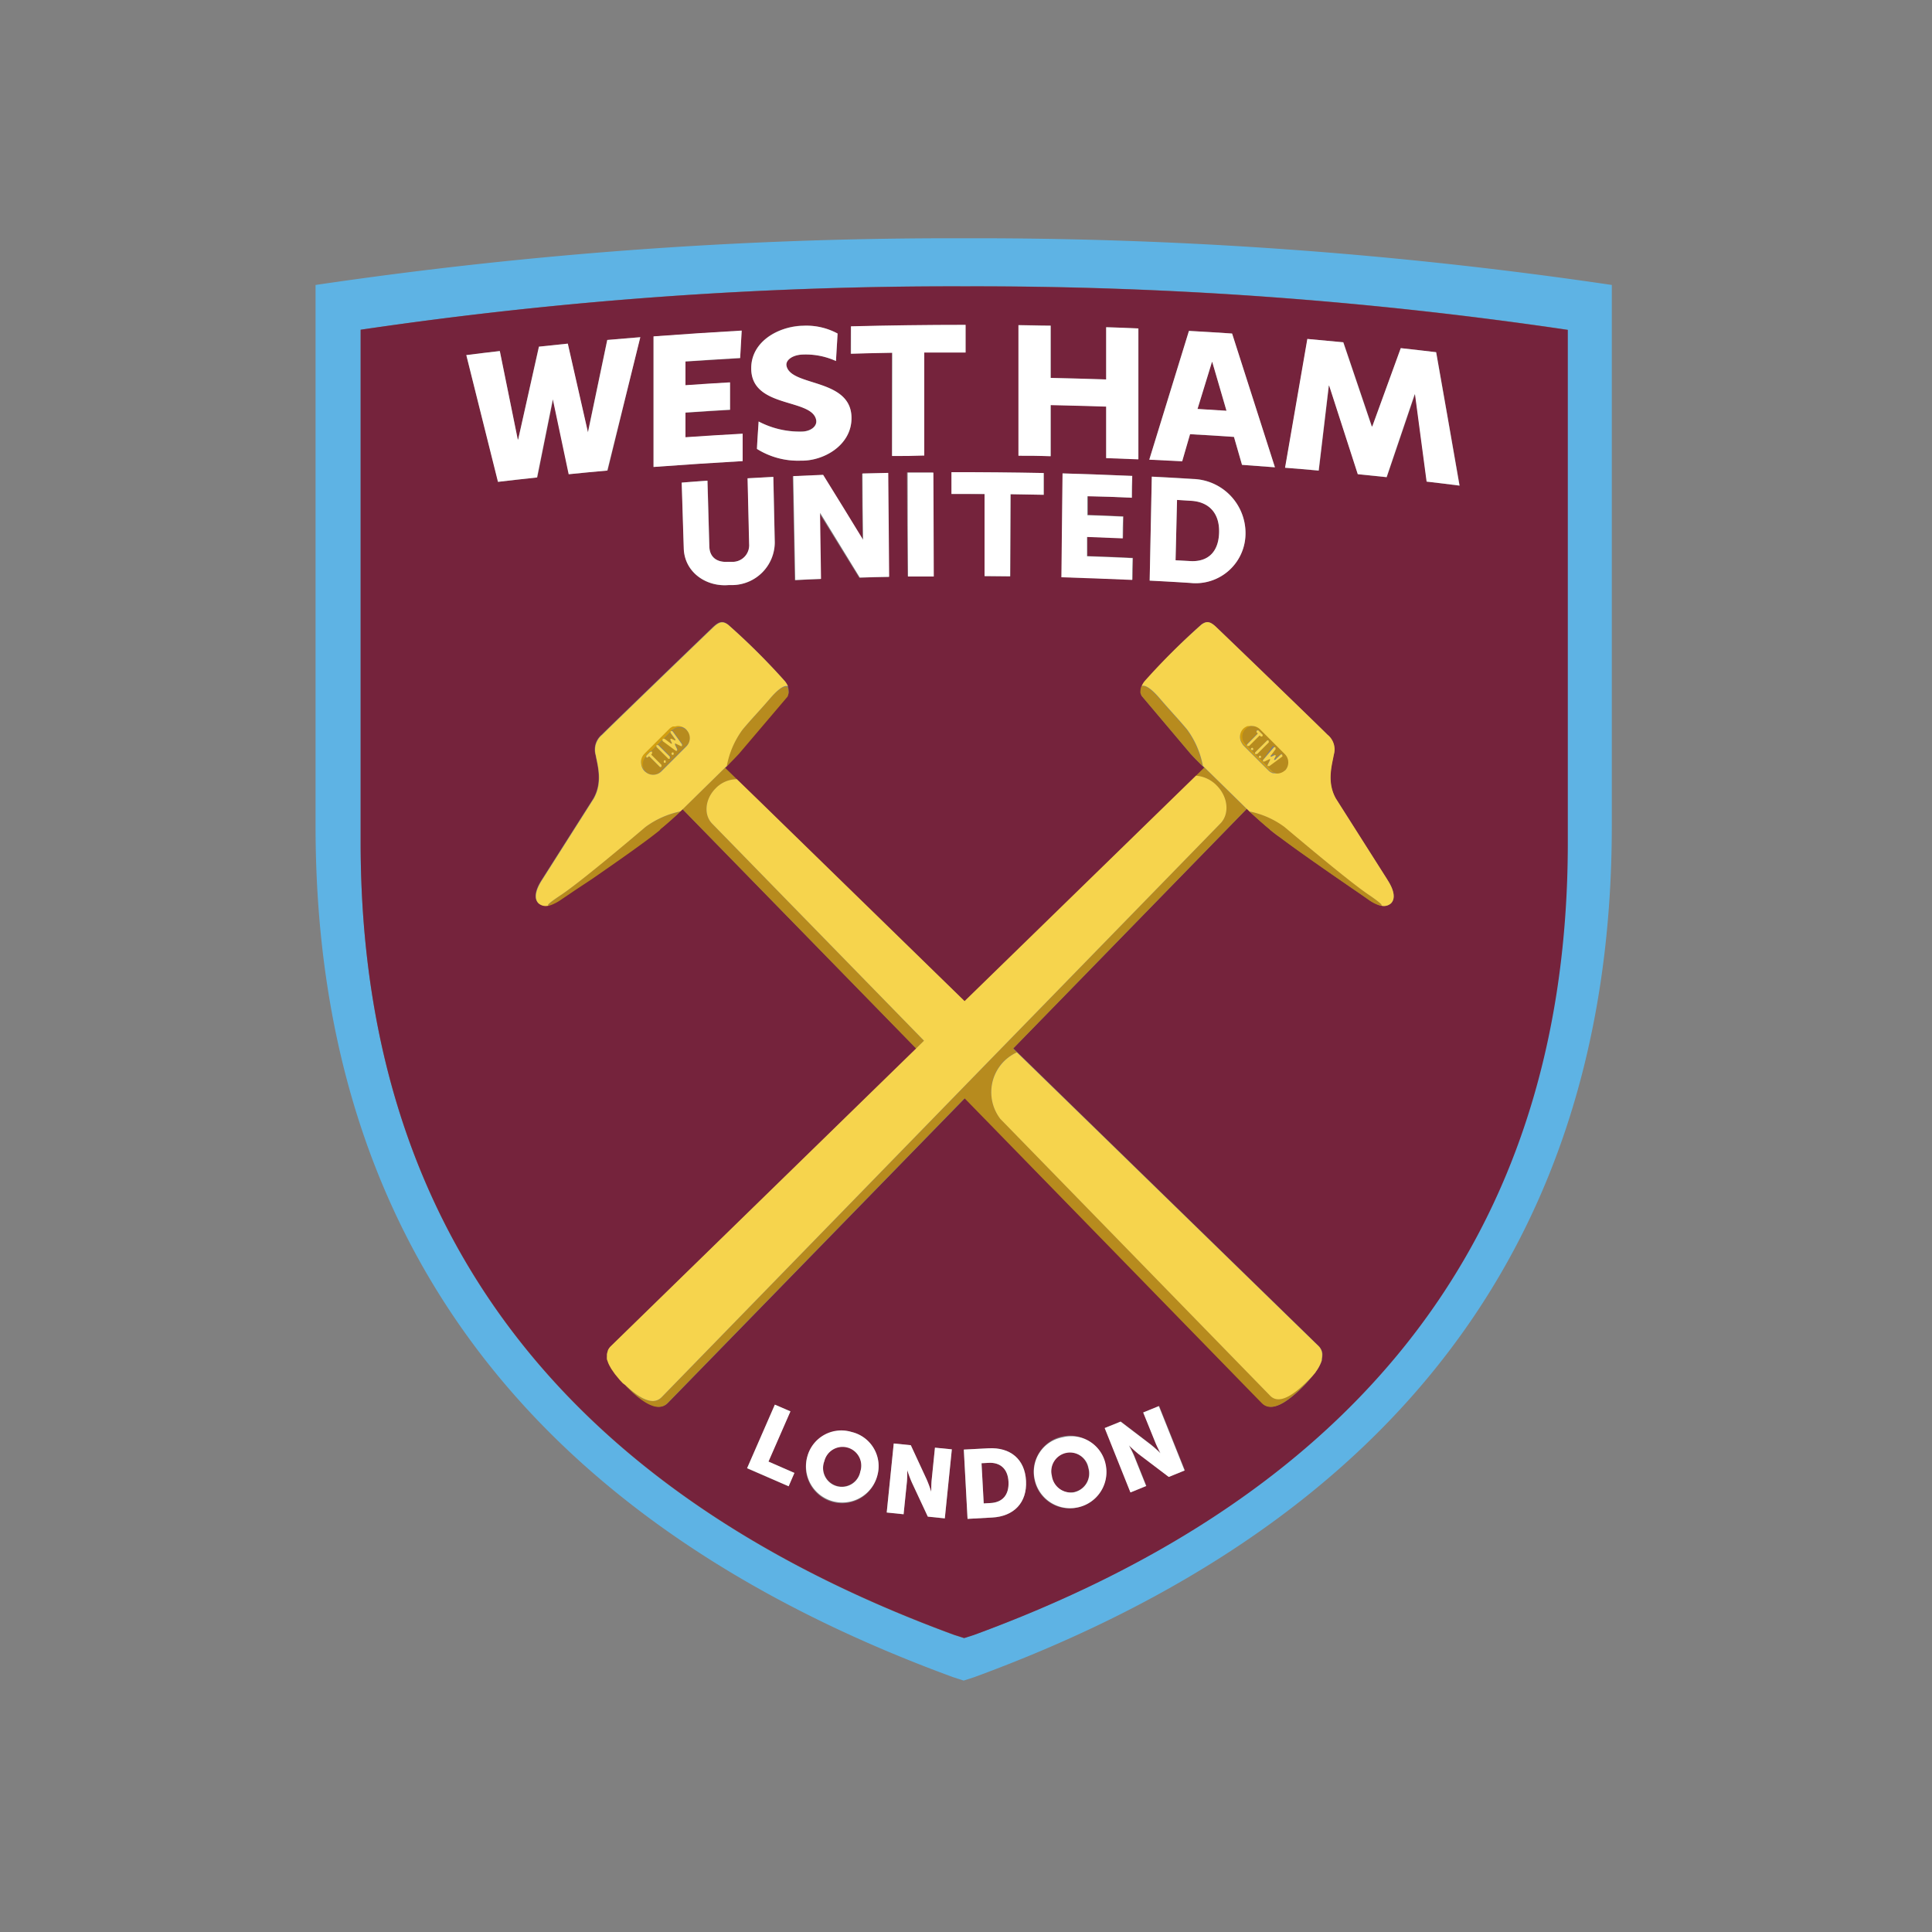 <svg xmlns="http://www.w3.org/2000/svg" viewBox="0 0 300 300"><rect x="0" y="0" width="300" height="300" fill="#808080" stroke="none"/><defs><style>.cls-1{fill:none;}.cls-2{fill:#5eb3e4;}.cls-3{fill:#75233c;}.cls-4{fill:#d29e0e;}.cls-5{fill:#b78b1e;}.cls-6{fill:#f6d44d;}.cls-7{fill:#fff;}</style></defs><title>west-ham-fc</title><g id="Layer_2" data-name="Layer 2"><g id="Layer_17" data-name="Layer 17"><rect class="cls-1" width="300" height="300"/><path class="cls-2" d="M250.36,44.26h0A676,676,0,0,0,149.68,37,675.87,675.87,0,0,0,49,44.25v84c0,71,41.2,111,99,132.18l1.64.53h0l1.64-.53c57.85-21.23,99-61.16,99-132.18v-84Zm-7,7.11v79.45c0,66.11-38.34,103.28-92.19,123.05l-1.53.49h0l-1.53-.49C94.3,234.1,56,196.93,56,130.82V51.2a629.16,629.16,0,0,1,93.73-6.75A628.92,628.92,0,0,1,243.4,51.2h0Z"/><path class="cls-3" d="M153.5,227.15l-1.09.06.34,6.24,1.08-.06c1.82-.1,2.88-1.24,2.77-3.3S155.27,227.05,153.5,227.15ZM185,77.76l-2.23-.14c-.08,3.13-.15,6.25-.23,9.37l2.22.13c2.74.18,4.45-1.33,4.54-4.42S187.68,77.93,185,77.76ZM165.47,225.55a3,3,0,0,0-2.18,3.64,2.92,2.92,0,1,0,5.68-1.25A3,3,0,0,0,165.47,225.55Zm-33.86-.86A3,3,0,0,0,128,226.9a2.92,2.92,0,1,0,5.61,1.54A3,3,0,0,0,131.61,224.69ZM188.24,56.22h-.05c-.75,2.44-1.49,4.87-2.24,7.3l4.5.28C189.71,61.27,189,58.74,188.24,56.22Zm55.16-5h0a628.92,628.92,0,0,0-93.72-6.75A629.16,629.16,0,0,0,56,51.2v79.62c0,66.11,38.35,103.28,92.2,123.05l1.53.49h0l1.53-.49c53.85-19.77,92.17-56.94,92.19-123V51.21Zm-58.78.17c2.68.15,4,.23,6.7.41q3.33,10.4,6.65,20.77c-2.05-.16-3.07-.24-5.11-.38l-1.25-4.34c-2.73-.19-4.09-.27-6.82-.42l-1.22,4.18c-2-.11-3.07-.16-5.11-.25Q181.53,61.36,184.62,51.38ZM193.4,83a7.74,7.74,0,0,1-8.57,7.51c-2.52-.16-3.79-.23-6.31-.36L178.85,74c2.56.13,3.84.2,6.39.36A8.41,8.41,0,0,1,193.4,83ZM158.17,50.49c2,0,3,0,5,.08v8.11c2.88.07,5.75.14,8.62.24V50.81c2,.06,3,.1,5,.19V71.28l-5-.19v-8q-4.31-.14-8.62-.23v7.94c-2,0-3-.06-5-.08Zm16.28,29.68c0,1.35,0,2-.06,3.38-2.22-.1-3.32-.14-5.54-.22,0,1.22,0,1.83,0,3,2.83.1,4.25.15,7.08.29,0,1.35,0,2-.06,3.38-3.67-.16-7.35-.29-11-.41L165,73.51c3.61.1,7.22.24,10.82.39,0,1.36,0,2-.06,3.39-2.72-.13-4.09-.18-6.81-.28,0,1.18,0,1.76,0,2.94C171.12,80,172.23,80.07,174.45,80.17ZM147.78,76.7V73.32q7.15,0,14.32.13c0,1.35,0,2,0,3.38l-5.15-.09-.06,12.75-4,0,0-12.75C150.86,76.69,149.83,76.69,147.78,76.7Zm-15.67-26q8.89-.22,17.8-.23V54.7c-2.57,0-3.85,0-6.42,0v16c-2,0-3,0-5,.07v-16c-2.56,0-3.85.07-6.41.15Zm12.82,38.8c-1.58,0-2.37,0-4,0q-.06-8.07-.11-16.14l4,0Zm-17.53.42c-1.58.06-2.37.1-4,.18q-.15-8.07-.31-16.14l4.64-.2q3.14,5,6.21,10.09h0q-.06-5.16-.1-10.3l4-.09q.07,8.07.14,16.14c-1.82,0-2.74.06-4.56.11q-3.09-5-6.21-10.06h0Zm-2.83-39.33a10.18,10.18,0,0,1,5.49,1.2c-.11,2-.14,2.25-.25,4.27a11.36,11.36,0,0,0-5.3-1c-1.53.09-2.56.91-2.38,1.75.68,3.28,10.15,1.86,10.09,8.16,0,4.18-4.33,6.65-7.9,6.56a12,12,0,0,1-6.78-1.82c.07-1.59.15-2.51.26-4.26A13.72,13.72,0,0,0,124.45,67c1.37,0,2.45-.8,2.29-1.77-.59-3.47-10.14-1.76-10.09-8.12C116.67,53,120.87,50.69,124.57,50.56ZM116.1,74.27l4-.22c.07,3.4.15,6.8.22,10.2a6.66,6.66,0,0,1-6.59,6.6l-.59,0c-3.51.33-6.85-2-6.95-5.72-.11-3.4-.21-6.79-.32-10.19,1.6-.13,2.39-.19,4-.3.1,3.4.19,6.8.29,10.2,0,1.69,1.18,2.51,2.88,2.4l.58,0a2.58,2.58,0,0,0,2.74-2.77Zm-14.62-22q6.84-.51,13.69-.9c-.1,1.7-.15,2.56-.24,4.26-2.83.17-5.66.34-8.49.53v3.69c2.77-.19,4.15-.28,6.92-.44v4.25c-2.77.16-4.15.25-6.92.44v3.83c3-.2,5.92-.39,8.88-.55V71.6q-6.93.39-13.84.91ZM72.41,55.14c2.07-.26,3.11-.39,5.2-.63L80.4,68.25h.06l3.21-14.42,4.48-.47q1.56,6.89,3.13,13.77h0l3-14.34c2-.18,3.08-.27,5.13-.43L94.36,73.06c-2.4.21-3.61.33-6,.57L85.89,62h0q-1.23,6.06-2.45,12.14c-2.43.26-3.64.4-6.07.68Q74.86,65,72.41,55.14Zm50.05,175.65L116,228l4.31-9.87,2.42,1-3.41,7.8,4,1.76Zm13.76-1.63a5.63,5.63,0,1,1-4-6.8A5.45,5.45,0,0,1,136.22,229.16Zm10.49,6.62-2.64-.27-2.47-5.29a19.8,19.8,0,0,1-.72-1.92h0s0,1.17-.06,1.84l-.51,5-2.62-.27,1.09-10.72,2.65.27,2.46,5.31a18.64,18.64,0,0,1,.71,1.92h0s0-1.16.07-1.84l.51-5,2.62.26Zm7.35-.14-3.82.21-.58-10.76,3.82-.2c3.38-.18,5.66,1.67,5.84,5.05S157.44,235.46,154.06,235.64Zm13.28-1.57a5.52,5.52,0,0,1-6.71-4.3,5.63,5.63,0,0,1,11-2.42A5.52,5.52,0,0,1,167.34,234.07Zm14.19-4.75-4.66-3.53a19.94,19.94,0,0,1-1.52-1.37l0,0s.54,1,.8,1.65l1.87,4.66-2.44,1-4-10,2.47-1,4.65,3.55a19.61,19.61,0,0,1,1.53,1.36h0s-.54-1-.79-1.66l-1.89-4.66,2.45-1,4,10ZM216,140.26a1.64,1.64,0,0,1-1.59.34h0a3.48,3.48,0,0,1-.74-.26l-.21-.09a7.7,7.7,0,0,1-.94-.56c-.45-.31-2.9-2-5.78-4l-1.25-.87-1.9-1.33-1-.71c-1.39-1-2.71-1.94-3.79-2.75-.63-.47-1.18-.9-1.61-1.25s-.63-.52-.92-.78l-.26-.22c-.22-.19-.43-.37-.62-.55l-.17-.15c-1-.88-1.61-1.49-1.61-1.49h0l-36.26,37.2,46.82,45.64.63.61a2.08,2.08,0,0,1,.37.54,1,1,0,0,1,.07.15,1.72,1.72,0,0,1,.11.5.43.43,0,0,1,0,.11,2.94,2.94,0,0,1-.07.65c0,.06,0,.12,0,.18a3.93,3.93,0,0,1-.2.54l-.09.2a6.36,6.36,0,0,1-.4.71,1.43,1.43,0,0,1-.14.2c-.08.13-.16.25-.25.37l-.06.06a20.87,20.87,0,0,1-1.83,2.09c-2.44,2.43-4.82,4-6.3,2.52l-46.16-47.35-46.15,47.35c-1.49,1.48-3.86-.09-6.3-2.52l-.27-.29L97,215l-.22-.24-.45-.48-.35-.42-.37-.45c-.11-.14-.2-.28-.3-.42L95,212.6c-.09-.14-.16-.28-.24-.42a4,4,0,0,1-.36-.81c0-.12-.08-.23-.11-.34a3.34,3.34,0,0,1,0-.43c0-.1,0-.2,0-.29a1.67,1.67,0,0,1,.11-.44,1.29,1.29,0,0,1,.05-.21,2.09,2.09,0,0,1,.41-.59l47.45-46.25L106,125.66h0l-.39.36h0l-.53.5,0,0-.69.62-.15.14-.62.54-.29.25c-.25.22-.51.43-.78.65l-.12.11c-2.09,1.72-6.86,5.05-10.54,7.59l-1.51,1-1,.66-.84.57-1.48,1h0a6.46,6.46,0,0,1-.94.55l-.21.1a4.06,4.06,0,0,1-.73.26h0a1.65,1.65,0,0,1-1.59-.33c-.76-.74-.46-2.1.54-3.64l8-12.6c1.47-2.57.62-5.22.33-6.81a3,3,0,0,1,1-3.13c.71-.74,12.56-12.19,17.21-16.65.94-.9,1.52-1.06,2.37-.42a104.42,104.42,0,0,1,8.81,8.77,3.12,3.12,0,0,1,.47.8h0s0,0,0,0a1.79,1.79,0,0,1,.13.57v.05a1.41,1.41,0,0,1,0,.43h0a1.58,1.58,0,0,1-.1.29l0,0,0,.08-7.6,8.94-.06.06-.53.56-.13.14L112.86,119h0l-.27.26h0l1.84,1.8h0l3.36,3.27,32,31.19,35.92-35h0l1.31-1.28h0l-.26-.26h0l-1.16-1.16-.08-.09c-.22-.22-.43-.45-.6-.63l-7.6-9a.26.26,0,0,1-.05-.08l0,0a1.79,1.79,0,0,1-.11-.29v0a1.36,1.36,0,0,1,0-.42v-.06a2.24,2.24,0,0,1,.12-.57,0,0,0,0,0,0,0h0a3.12,3.12,0,0,1,.47-.8A103.9,103.9,0,0,1,186.52,97c.85-.64,1.42-.49,2.36.42,4.66,4.46,16.5,15.91,17.21,16.65a2.93,2.93,0,0,1,1,3.12c-.28,1.6-1.13,4.25.33,6.82l8,12.6C216.45,138.16,216.74,139.52,216,140.26Zm5.57-65.46-1.8-13.54h-.06L215.34,74.1l-4.48-.46-4.44-13.75h-.06q-.78,6.6-1.57,13.19c-2.09-.19-3.13-.28-5.22-.44q1.74-10,3.46-20l5.58.51q2.22,6.53,4.42,13.06h.06q2.21-6.07,4.42-12.15c2.2.24,3.3.37,5.51.63q1.83,10.37,3.64,20.73C224.62,75.16,223.59,75,221.55,74.8Z"/><path class="cls-4" d="M198.45,120.14a1.89,1.89,0,0,1-1-.5l-3.89-3.9a1.82,1.82,0,0,1,1-3.09l.06,0s-.07,0-.11,0a1.91,1.91,0,0,0-.53,0l-.23,0a1.91,1.91,0,0,0-.68.41h0a1.82,1.82,0,0,0-.2,2.29,2,2,0,0,0,.2.3l3.9,3.9a1.8,1.8,0,0,0,.68.42l.23,0a1.94,1.94,0,0,0,.54.05s.07,0,.11,0Zm-93.21-7.49a1.89,1.89,0,0,0-.4.08,1.6,1.6,0,0,0-.29,0l-.07,0a1.88,1.88,0,0,0-.53.35l-3.9,3.9a1.79,1.79,0,0,0-.48,1.57,1.83,1.83,0,0,0,.48,1,1.19,1.19,0,0,0,.18.15s0,0,0,0a1.81,1.81,0,0,1,.13-2.29s0-.11,0-.15l.61-.61s.08,0,.13,0l.85-.86s0-.09,0-.12.08,0,.13,0l.81-.82s0-.06,0-.09.08,0,.12,0l1.25-1.25s0-.09,0-.12.07,0,.11,0a1.81,1.81,0,0,1,2.3-.14l0,0a1.19,1.19,0,0,0-.15-.18A1.86,1.86,0,0,0,105.24,112.65Z"/><path class="cls-5" d="M157.9,163.41l46.23,45.05-46.82-45.64,36.26-37.2L187,119.19l-1.31,1.28a5,5,0,0,1,3.22,1.51c1.79,1.79,2,4.44.56,5.93l-33.11,34-7.5,7.7L102.72,217c-1.35,1.35-3.45.15-5.66-1.92l.27.29c2.44,2.43,4.81,4,6.3,2.52l46.15-47.35,46.16,47.35c1.48,1.48,3.86-.09,6.3-2.52a20.87,20.87,0,0,0,1.83-2.09c-.31.36-.65.72-1,1.08-2.26,2.26-4.47,3.73-5.85,2.34l-41.91-43a6.81,6.81,0,0,1,.57-8.94A7,7,0,0,1,157.9,163.41Zm-15.64-.59,1.22-1.2-32.87-33.68c-1.38-1.38-1.15-3.85.52-5.51a4.55,4.55,0,0,1,3.3-1.41l-1.84-1.8L106,125.66Zm7.52-7.33h0l-32-31.19Zm-47.21-26.75c.27-.22.53-.43.78-.65l.29-.25.62-.54.15-.14.69-.62,0,0,.53-.5h0a13.89,13.89,0,0,0-5.45,2.41c-1.85,1.55-9.78,8.27-13,10.48-2.27,1.54-2.27,1.76-2,1.72h0a3.88,3.88,0,0,0,.74-.26l.21-.1a6.46,6.46,0,0,0,.94-.55h0l1.48-1,.84-.57,1-.66,1.51-1c3.68-2.54,8.45-5.87,10.54-7.59ZM114,117.84l.13-.14.53-.56.06-.06,7.6-8.94,0-.08,0,0a1.58,1.58,0,0,0,.1-.29h0a1.41,1.41,0,0,0,0-.43v-.05a1.79,1.79,0,0,0-.13-.57s0,0,0,0h0c-.06-.06-.72-.57-2.8,1.86-1.85,2.15-2.72,3-4.27,4.84a13.75,13.75,0,0,0-2.44,5.64h0Zm98.46,21c-3.25-2.2-11.17-8.92-13-10.47A13.63,13.63,0,0,0,194,126l1.23,1.13.17.15c.19.18.4.36.62.55l.26.22.92.78c.43.35,1,.78,1.61,1.25,1.08.81,2.4,1.77,3.79,2.75l1,.71,1.9,1.33,1.25.87c2.88,2,5.33,3.64,5.78,4a7.7,7.7,0,0,0,.94.56l.21.09a3.48,3.48,0,0,0,.74.26h0C214.71,140.64,214.71,140.41,212.44,138.87ZM177.13,107.7a1.79,1.79,0,0,0,.11.29l0,0a.26.26,0,0,0,.05.08l7.6,9c.17.18.38.41.6.63l.08.09,1.16,1.16h0a13.79,13.79,0,0,0-2.45-5.64c-1.55-1.86-2.42-2.7-4.26-4.85-2.09-2.43-2.75-1.91-2.81-1.85h0a0,0,0,0,1,0,0,2.24,2.24,0,0,0-.12.57v.06a1.36,1.36,0,0,0,0,.42Zm20.35,11.94a1.32,1.32,0,0,0,2.07,0,1.83,1.83,0,0,0,0-2.6l-3.89-3.89a1.66,1.66,0,1,0-2.07,2.59Zm-2.9-3.38c0,.07,0,.14,0,.19s-.13,0-.19,0-.07,0-.09,0a.19.19,0,0,1,0-.27.19.19,0,0,1,.28,0S194.57,116.23,194.58,116.26Zm1.22,1.23c0,.07.06.14,0,.19s-.12,0-.19,0-.06,0-.08,0a.19.19,0,0,1,0-.28.2.2,0,0,1,.27,0S195.79,117.46,195.8,117.49Zm2.1-1.54s0,.06,0,.09.07.13,0,.18l-.75,1a.11.11,0,0,0,0,.14.08.08,0,0,0,.08,0s0,0,.05,0l.42-.21a.22.22,0,0,1,.21,0h0s0,0,0,0a.17.17,0,0,1,0,.17l-.21.42a.13.13,0,0,0,0,.13s0,0,.07,0,0,0,.07,0l1-.75a.18.18,0,0,1,.27,0s0,0,0,.07,0,.16,0,.21l-2,1.48c-.06,0-.13,0-.19,0s0,0-.07,0h0a.2.2,0,0,1,0-.22l.36-.72s0,0,0-.06,0,0,0-.07a.11.11,0,0,0-.12,0l-.73.36s-.1,0-.15,0-.05,0-.07,0h0a.19.19,0,0,1,0-.25l1.48-2.05A.2.2,0,0,1,197.9,116ZM197,115s0,0,0,.09.05.14,0,.19l-1.79,1.79c-.05,0-.12,0-.19,0s-.06,0-.09,0a.21.21,0,0,1,0-.29l1.79-1.78A.19.19,0,0,1,197,115Zm-3.36.5,1.58-1.59a.09.09,0,0,0,0-.13l-.1-.09a.23.23,0,0,1,0-.29.21.21,0,0,1,.28,0l.58.58,0,0a.21.21,0,0,1,0,.28.23.23,0,0,1-.29,0l-.09-.1a.11.11,0,0,0-.13,0l-1.59,1.59s-.12,0-.19,0-.06,0-.09,0A.21.21,0,0,1,193.64,115.52Zm3.32,4.12a1.8,1.8,0,0,0,.68.42,1.8,1.8,0,0,1-.68-.42l-3.9-3.9a2,2,0,0,1-.2-.3,2,2,0,0,0,.2.3Zm-96.13-3.34-.78.78a1.79,1.79,0,0,0-.48,1.57,1.79,1.79,0,0,1,.48-1.57Zm3.33-.76a.11.11,0,0,0,.13,0s0,0,0,0a.08.08,0,0,0,0-.12l-.19-.39,0,0a.22.22,0,0,1,0-.21h0a.2.2,0,0,1,.21,0l.43.22a.13.13,0,0,0,.1,0h0a.12.12,0,0,0,0-.15l-.72-1,0,0s0-.1,0-.16L103,114.82s.11-.07.16,0Zm-1.46,3.55a.19.19,0,0,1-.28,0l-1.58-1.58a.1.1,0,0,0-.13,0l-.1.1a.19.19,0,0,1-.28,0s0,0,0-.08,0,0,0,0a1.6,1.6,0,1,0,2.32,2.19l3.89-3.89a1.6,1.6,0,1,0-2.2-2.31c.06,0,.13,0,.17,0l1.48,2.05s0,.12,0,.18,0,0,0,.07h0a.2.2,0,0,1-.23,0l-.72-.35a.1.1,0,0,0-.13,0,.11.11,0,0,0,0,.12l0,.07.32.65c0,.06,0,.11,0,.16s0,0,0,.07h0a.2.2,0,0,1-.25,0l-2-1.48s0-.06,0-.08a.22.22,0,0,1,0-.11l-.81.82s.11,0,.15,0l1.79,1.78c.05.06,0,.13,0,.2s0,0,0,.08a.19.19,0,0,1-.28,0L101.92,116s0-.06,0-.09,0,0,0-.07l-.85.86c.05,0,.11,0,.15,0s0,.13,0,.2,0,0,0,.08l-.1.1a.11.11,0,0,0,0,.12l0,0,1.55,1.55c0,.06,0,.13,0,.2S102.72,119.07,102.7,119.09Zm1.88-2.16c.06.06,0,.13,0,.2s0,.05,0,.08a.2.2,0,0,1-.27,0s0,0,0-.08-.06-.14,0-.2A.2.2,0,0,1,104.58,116.93Zm-1.5,1.43c0-.07,0-.15,0-.2a.19.19,0,0,1,.28,0s0,.13,0,.2,0,0,0,.08a.21.21,0,0,1-.28,0S103.06,118.38,103.08,118.36Z"/><path class="cls-6" d="M105.64,126l.39-.36h0l6.56-6.44h0l.27-.26a13.75,13.75,0,0,1,2.44-5.64c1.55-1.85,2.42-2.69,4.27-4.84,2.08-2.43,2.74-1.92,2.8-1.86a3.12,3.12,0,0,0-.47-.8,104.42,104.42,0,0,0-8.81-8.77c-.85-.64-1.43-.48-2.37.42-4.65,4.46-16.5,15.91-17.21,16.65a3,3,0,0,0-1,3.13c.29,1.59,1.14,4.24-.33,6.81l-8,12.6c-1,1.54-1.3,2.9-.54,3.64a1.65,1.65,0,0,0,1.59.33c-.32,0-.32-.18,2-1.72,3.25-2.21,11.18-8.93,13-10.48A13.89,13.89,0,0,1,105.64,126Zm-6.07-7.37a1.79,1.79,0,0,1,.48-1.57l.78-.78,3.12-3.12a1.88,1.88,0,0,1,.53-.35l.07,0a1.6,1.6,0,0,1,.29,0,1.89,1.89,0,0,1,.4-.08,1.86,1.86,0,0,1,1.3.53,1.19,1.19,0,0,1,.15.18l0,0a1.83,1.83,0,0,1-.1,2.45l-3.89,3.89a1.82,1.82,0,0,1-2.45.1s0,0,0,0a1.19,1.19,0,0,1-.18-.15A1.83,1.83,0,0,1,99.57,118.65Zm15.07-1.51.06-.06,7.6-8.94-7.6,8.94Zm74.84,10.77c1.48-1.49,1.23-4.14-.56-5.93a5,5,0,0,0-3.22-1.51h0l-35.92,35h0l-32-31.2L114.43,121h0a4.55,4.55,0,0,0-3.3,1.41c-1.67,1.66-1.9,4.13-.52,5.51l32.87,33.68-1.22,1.2L94.81,209.07a2.09,2.09,0,0,0-.41.59,1.29,1.29,0,0,0-.05.21,1.67,1.67,0,0,0-.11.44c0,.09,0,.19,0,.29a3.34,3.34,0,0,0,0,.43c0,.11.07.22.11.34a4,4,0,0,0,.36.81c.08.14.15.28.24.42l.29.42c.1.14.19.28.3.42l.37.45.35.42.45.48L97,215l.06.05c2.21,2.07,4.31,3.27,5.66,1.92l46.15-47.4,7.5-7.7Zm7.68.91-.92-.78c.29.26.6.51.92.78s1,.78,1.61,1.25C198.14,129.6,197.59,129.17,197.16,128.82Zm11.5,8.24,3.84,2.62a7.7,7.7,0,0,0,.94.56,7.7,7.7,0,0,1-.94-.56Zm6.79-.43-8-12.6c-1.46-2.57-.61-5.22-.33-6.82a2.93,2.93,0,0,0-1-3.12c-.71-.74-12.55-12.19-17.21-16.65-.94-.91-1.51-1.06-2.36-.42a103.9,103.9,0,0,0-8.82,8.77,3.12,3.12,0,0,0-.47.8c.06-.06.72-.58,2.81,1.85,1.84,2.15,2.71,3,4.26,4.85a13.79,13.79,0,0,1,2.45,5.64l.26.26h0l6.56,6.43h0s.63.61,1.61,1.49L194,126a13.63,13.63,0,0,1,5.45,2.41c1.86,1.55,9.78,8.27,13,10.47,2.27,1.54,2.27,1.77,1.95,1.73a1.64,1.64,0,0,0,1.59-.34C216.74,139.52,216.45,138.16,215.45,136.63Zm-15.9-17a1.89,1.89,0,0,1-1.1.5h.07s-.08,0-.11,0a1.94,1.94,0,0,1-.54-.05l-.23,0a1.8,1.8,0,0,1-.68-.42l-3.9-3.9a2,2,0,0,1-.2-.3,1.82,1.82,0,0,1,.2-2.29h0a1.91,1.91,0,0,1,.68-.41l.23,0a1.91,1.91,0,0,1,.53,0s.07,0,.11,0l-.06,0a1.83,1.83,0,0,1,1.1.5l3.89,3.89A1.83,1.83,0,0,1,199.55,119.64Zm5.65,90.12a1,1,0,0,0-.07-.15,2.08,2.08,0,0,0-.37-.54l-.63-.61L157.9,163.41a7,7,0,0,0-2,1.39,6.81,6.81,0,0,0-.57,8.94l41.91,43c1.38,1.39,3.59-.08,5.85-2.34.36-.36.7-.72,1-1.08l.06-.06c.09-.12.17-.24.25-.37a1.43,1.43,0,0,0,.14-.2,6.36,6.36,0,0,0,.4-.71l.09-.2a3.93,3.93,0,0,0,.2-.54c0-.06,0-.12,0-.18a2.94,2.94,0,0,0,.07-.65.43.43,0,0,0,0-.11A1.72,1.72,0,0,0,205.2,209.76ZM197,115.11s0-.07,0-.09a.19.19,0,0,0-.28,0l-1.79,1.78a.21.21,0,0,0,0,.29s.06,0,.09,0,.14,0,.19,0L197,115.3C197.05,115.25,197,115.17,197,115.11Zm-1.47,2.57s.05,0,.08,0,.14,0,.19,0,0-.12,0-.19,0-.06,0-.09a.2.2,0,0,0-.27,0A.19.19,0,0,0,195.53,117.68Zm-1.23-1.23s.06,0,.09,0,.13.06.19,0,0-.12,0-.19,0-.06,0-.08a.19.19,0,0,0-.28,0A.19.19,0,0,0,194.3,116.45Zm1.34-2.23.09.1a.23.23,0,0,0,.29,0,.21.21,0,0,0,0-.28l0,0-.58-.58a.21.21,0,0,0-.28,0,.23.23,0,0,0,0,.29l.1.09a.09.09,0,0,1,0,.13l-1.58,1.59a.21.21,0,0,0,0,.28s.06,0,.09,0,.14,0,.19,0l1.59-1.59A.11.11,0,0,1,195.64,114.22ZM198,118s0,0-.07,0-.05,0-.07,0a.13.13,0,0,1,0-.13l.21-.42a.17.17,0,0,0,0-.17s0,0,0,0h0a.22.22,0,0,0-.21,0l-.42.21s0,0-.05,0a.08.08,0,0,1-.08,0,.11.11,0,0,1,0-.14l.75-1c.05,0,0-.12,0-.18s0-.07,0-.09a.2.2,0,0,0-.28,0L196.14,118a.19.19,0,0,0,0,.25h0s.05,0,.07,0,.1,0,.15,0l.73-.36a.11.11,0,0,1,.12,0s0,.05,0,.07,0,0,0,.06l-.36.72a.2.2,0,0,0,0,.22h0s.05,0,.07,0,.13,0,.19,0l2-1.48c.07,0,0-.13,0-.21s0-.05,0-.07a.18.18,0,0,0-.27,0Zm-94-.24s0-.06,0-.08.05-.14,0-.2l-1.79-1.78s-.1,0-.15,0-.09,0-.13,0,0,.08,0,.12,0,0,0,.07,0,.06,0,.09l1.79,1.78A.19.19,0,0,0,104,117.8Zm.32-.67s0,.06,0,.08a.2.2,0,0,0,.27,0s0-.06,0-.08.06-.14,0-.2a.2.2,0,0,0-.27,0C104.25,117,104.28,117.06,104.31,117.13Zm-1.23,1.23s0,0,0,.08a.21.21,0,0,0,.28,0s0-.06,0-.08,0-.15,0-.2a.19.19,0,0,0-.28,0S103.06,118.29,103.08,118.36Zm-2.75-.83s0,.06,0,.08a.19.19,0,0,0,.28,0l.1-.1a.1.1,0,0,1,.13,0l1.58,1.58a.19.19,0,0,0,.28,0s0,0,0-.08,0-.14,0-.2l-1.55-1.55,0,0a.11.11,0,0,1,0-.12l.1-.1s0-.06,0-.08,0-.15,0-.2-.1,0-.15,0-.1,0-.13,0l-.61.61s0,.1,0,.15S100.32,117.51,100.33,117.53Zm2.55-2.5s0,.06,0,.08l2,1.48a.2.2,0,0,0,.25,0h0s0,0,0-.07.05-.1,0-.16l-.32-.65,0-.07a.11.11,0,0,1,0-.12.1.1,0,0,1,.13,0l.72.35a.2.2,0,0,0,.23,0h0s0-.05,0-.07,0-.13,0-.18l-1.48-2.05s-.11,0-.17,0-.07,0-.11,0,0,.08,0,.12-.07.11,0,.16l0,0,.72,1a.12.12,0,0,1,0,.15h0a.13.13,0,0,1-.1,0l-.43-.22a.2.2,0,0,0-.21,0h0a.22.22,0,0,0,0,.21l0,0,.19.39a.08.08,0,0,1,0,.12s0,0,0,0a.11.11,0,0,1-.13,0l-1-.75s-.11,0-.16,0-.09,0-.12,0,0,.06,0,.09A.22.22,0,0,0,102.88,115Z"/><path class="cls-7" d="M113.6,87.24l-.58,0c-1.7.11-2.83-.71-2.88-2.4-.1-3.4-.19-6.8-.29-10.2-1.6.11-2.39.17-4,.3.11,3.4.21,6.79.32,10.19.1,3.7,3.44,6,6.95,5.72l.59,0a6.66,6.66,0,0,0,6.59-6.6c-.07-3.4-.15-6.8-.22-10.2l-4,.22.24,10.2A2.58,2.58,0,0,1,113.6,87.24Z"/><path class="cls-7" d="M133.51,89.68c1.82-.05,2.74-.08,4.56-.11q-.06-8.07-.14-16.14l-4,.09q0,5.15.1,10.3h0q-3.08-5.05-6.21-10.09l-4.64.2q.17,8.07.31,16.14c1.58-.08,2.37-.12,4-.18l-.15-10.27h0Q130.42,84.63,133.51,89.68Z"/><path class="cls-7" d="M141,89.52c1.58,0,2.37,0,4,0l-.06-16.14-4,0Q140.93,81.45,141,89.52Z"/><path class="cls-7" d="M156.85,89.49l.06-12.75,5.15.09c0-1.35,0-2,0-3.38q-7.16-.14-14.32-.13V76.7c2.05,0,3.08,0,5.14,0l0,12.75Z"/><path class="cls-7" d="M175.75,77.29c0-1.36,0-2,.06-3.39-3.6-.15-7.21-.29-10.82-.39l-.18,16.13c3.67.12,7.35.25,11,.41,0-1.35,0-2,.06-3.38-2.83-.14-4.25-.19-7.08-.29,0-1.22,0-1.83,0-3,2.22.08,3.32.12,5.54.22,0-1.35,0-2,.06-3.38-2.22-.1-3.33-.15-5.55-.22,0-1.18,0-1.76,0-2.94C171.66,77.11,173,77.16,175.75,77.29Z"/><path class="cls-7" d="M185.24,74.38c-2.55-.16-3.83-.23-6.39-.36l-.33,16.14c2.52.13,3.79.2,6.31.36A7.74,7.74,0,0,0,193.4,83,8.41,8.41,0,0,0,185.24,74.38Zm-.48,12.74L182.54,87c.08-3.12.15-6.24.23-9.37l2.23.14c2.68.17,4.39,1.87,4.3,4.94S187.5,87.3,184.76,87.12Z"/><path class="cls-7" d="M85.84,62h0l2.46,11.64c2.4-.24,3.61-.36,6-.57l5.13-20.71c-2,.16-3.08.25-5.13.43l-3,14.34h0q-1.57-6.88-3.13-13.77l-4.48.47L80.46,68.25H80.4L77.61,54.51c-2.09.24-3.13.37-5.2.63Q74.87,65,77.32,74.82c2.43-.28,3.64-.42,6.07-.68Q84.61,68.07,85.84,62Z"/><path class="cls-7" d="M217.51,54.06q-2.22,6.07-4.42,12.15H213q-2.21-6.53-4.42-13.06L203,52.63q-1.72,10-3.46,20c2.09.16,3.13.25,5.22.44q.79-6.6,1.57-13.19h.06l4.44,13.75,4.48.46,4.35-12.85h.06l1.8,13.54c2,.24,3.07.36,5.11.62Q224.84,65.06,223,54.69C220.81,54.43,219.71,54.3,217.51,54.06Z"/><path class="cls-7" d="M115.32,67.34c-3,.16-5.92.35-8.88.55V64.06c2.77-.19,4.15-.28,6.92-.44V59.37c-2.77.16-4.15.25-6.92.44V56.12c2.83-.19,5.66-.36,8.49-.53.09-1.7.14-2.56.24-4.26q-6.86.39-13.69.9V72.51q6.92-.51,13.84-.91Z"/><path class="cls-7" d="M138.52,70.81c2,0,3,0,5-.07v-16c2.57,0,3.85,0,6.42,0V50.44q-8.91,0-17.8.23v4.26c2.56-.08,3.85-.1,6.41-.15Z"/><path class="cls-7" d="M163.14,62.91q4.32.09,8.62.23v8l5,.19V51c-2-.09-3-.13-5-.19v8.11c-2.87-.1-5.74-.17-8.62-.24V50.57c-2,0-3-.06-5-.08V70.77c2,0,3,0,5,.08Z"/><path class="cls-7" d="M184.79,67.42c2.73.15,4.09.23,6.82.42l1.25,4.34c2,.14,3.06.22,5.11.38q-3.33-10.38-6.65-20.77c-2.68-.18-4-.26-6.7-.41q-3.09,10-6.16,20c2,.09,3.07.14,5.11.25Zm3.4-11.21h.05c.74,2.52,1.47,5.05,2.21,7.57l-4.5-.28C186.7,61.08,187.44,58.65,188.19,56.21Z"/><path class="cls-7" d="M126.74,65.25c.16,1-.92,1.77-2.29,1.77a13.72,13.72,0,0,1-6.65-1.57c-.11,1.75-.19,2.67-.26,4.26a12,12,0,0,0,6.78,1.82c3.57.09,7.87-2.38,7.9-6.56.06-6.3-9.41-4.88-10.09-8.16-.18-.84.85-1.66,2.38-1.75a11.36,11.36,0,0,1,5.3,1c.11-2,.14-2.3.25-4.27a10.18,10.18,0,0,0-5.49-1.2c-3.7.13-7.9,2.41-7.92,6.57C116.6,63.49,126.15,61.78,126.74,65.25Z"/><polygon class="cls-7" points="122.74 219.16 120.32 218.11 116.01 227.98 122.46 230.79 123.36 228.72 119.33 226.96 122.74 219.16"/><path class="cls-7" d="M132.25,222.36a5.46,5.46,0,0,0-6.89,3.81,5.63,5.63,0,1,0,10.86,3A5.45,5.45,0,0,0,132.25,222.36Zm1.35,6.08A2.92,2.92,0,1,1,128,226.9a2.91,2.91,0,1,1,5.61,1.54Z"/><path class="cls-7" d="M144.67,229.8c-.07.68-.07,1.84-.07,1.84h0a18.64,18.64,0,0,0-.71-1.92l-2.46-5.31-2.65-.27-1.09,10.72,2.62.27.51-5c.07-.67.06-1.84.06-1.84h0a19.8,19.8,0,0,0,.72,1.92l2.47,5.29,2.64.27,1.09-10.72-2.62-.26Z"/><path class="cls-7" d="M153.48,224.89l-3.82.2.58,10.76,3.82-.21c3.38-.18,5.44-2.31,5.26-5.7S156.86,224.71,153.48,224.89Zm.35,8.5-1.08.06-.34-6.24,1.09-.06c1.77-.1,3,.89,3.1,2.94S155.65,233.29,153.83,233.39Z"/><path class="cls-7" d="M165,223.19a5.44,5.44,0,0,0-4.32,6.58,5.63,5.63,0,1,0,11-2.42A5.45,5.45,0,0,0,165,223.19Zm1.87,8.52a3,3,0,0,1-3.53-2.52,2.91,2.91,0,1,1,5.68-1.25A3,3,0,0,1,166.82,231.71Z"/><path class="cls-7" d="M177.51,219.33,179.4,224c.25.63.79,1.66.79,1.66h0a19.61,19.61,0,0,0-1.53-1.36L174,220.75l-2.47,1,4,10,2.44-1-1.87-4.66c-.26-.62-.8-1.65-.8-1.65l0,0a19.94,19.94,0,0,0,1.52,1.37l4.66,3.53,2.46-1-4-10Z"/></g></g></svg>